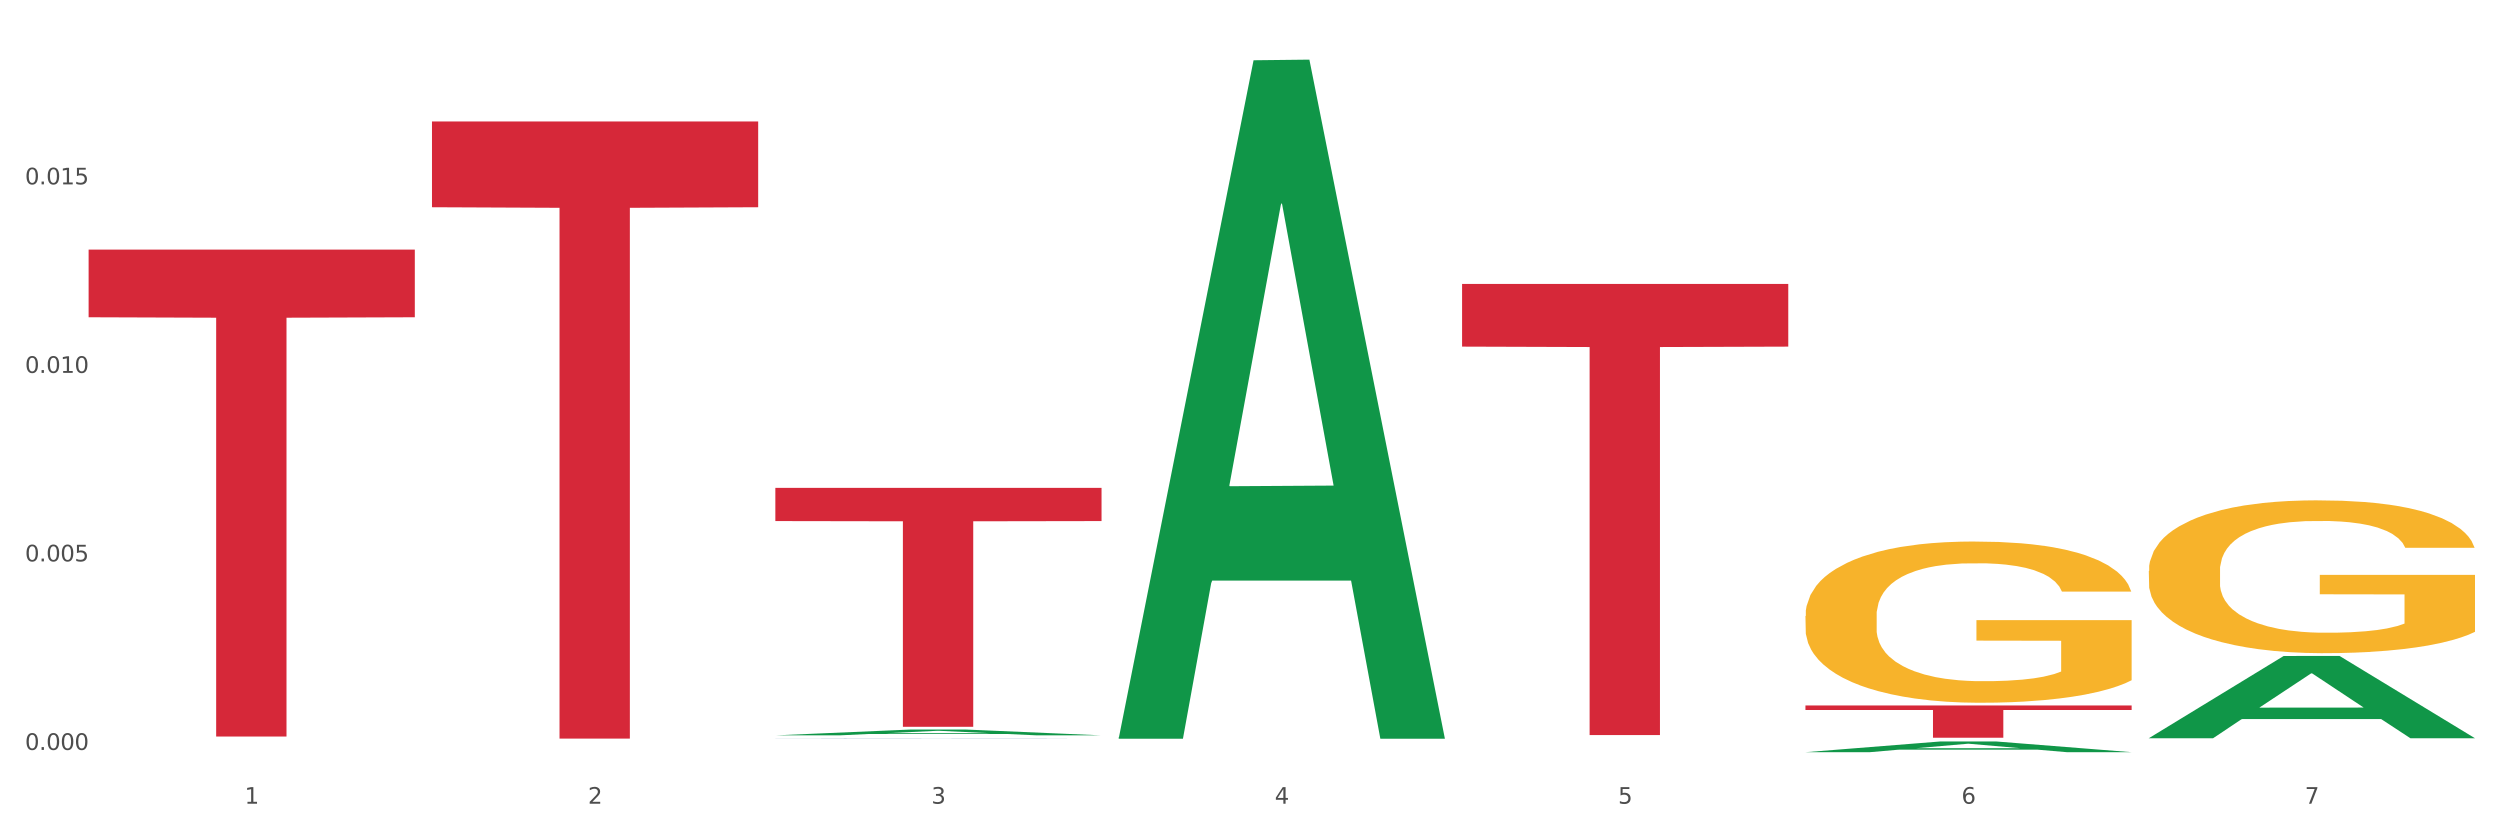<?xml version="1.0" encoding="utf-8" standalone="no"?>
<!DOCTYPE svg PUBLIC "-//W3C//DTD SVG 1.1//EN"
  "http://www.w3.org/Graphics/SVG/1.1/DTD/svg11.dtd">
<svg xmlns:xlink="http://www.w3.org/1999/xlink" width="1080pt" height="360pt" viewBox="0 0 1080 360" xmlns="http://www.w3.org/2000/svg" version="1.1">
 <rect x="0" y="0" width="1080" height="360" fill="#333333" stroke="none"/>
 <defs>
  <style type="text/css">*{stroke-linejoin: round; stroke-linecap: butt}</style>
 </defs>
 <g id="figure_1">
  <g id="patch_1">
   <path d="M 0 360 
L 1080 360 
L 1080 0 
L 0 0 
z
" style="fill: #ffffff; stroke: #ffffff; stroke-linejoin: miter"/>
  </g>
  <g id="axes_1">
   <g id="matplotlib.axis_1">
    <g id="xtick_1">
     <g id="text_1">
      <!-- 1 -->
      <g style="fill: #4d4d4d" transform="translate(105.687 347.204) scale(0.096 -0.096)">
       <defs>
        <path id="DejaVuSans-31" d="M 794 531 
L 1825 531 
L 1825 4091 
L 703 3866 
L 703 4441 
L 1819 4666 
L 2450 4666 
L 2450 531 
L 3481 531 
L 3481 0 
L 794 0 
L 794 531 
z
" transform="scale(0.016)"/>
       </defs>
       <use xlink:href="#DejaVuSans-31"/>
      </g>
     </g>
    </g>
    <g id="xtick_2">
     <g id="text_2">
      <!-- 2 -->
      <g style="fill: #4d4d4d" transform="translate(254.021 347.204) scale(0.096 -0.096)">
       <defs>
        <path id="DejaVuSans-32" d="M 1228 531 
L 3431 531 
L 3431 0 
L 469 0 
L 469 531 
Q 828 903 1448 1529 
Q 2069 2156 2228 2338 
Q 2531 2678 2651 2914 
Q 2772 3150 2772 3378 
Q 2772 3750 2511 3984 
Q 2250 4219 1831 4219 
Q 1534 4219 1204 4116 
Q 875 4013 500 3803 
L 500 4441 
Q 881 4594 1212 4672 
Q 1544 4750 1819 4750 
Q 2544 4750 2975 4387 
Q 3406 4025 3406 3419 
Q 3406 3131 3298 2873 
Q 3191 2616 2906 2266 
Q 2828 2175 2409 1742 
Q 1991 1309 1228 531 
z
" transform="scale(0.016)"/>
       </defs>
       <use xlink:href="#DejaVuSans-32"/>
      </g>
     </g>
    </g>
    <g id="xtick_3">
     <g id="text_3">
      <!-- 3 -->
      <g style="fill: #4d4d4d" transform="translate(402.354 347.204) scale(0.096 -0.096)">
       <defs>
        <path id="DejaVuSans-33" d="M 2597 2516 
Q 3050 2419 3304 2112 
Q 3559 1806 3559 1356 
Q 3559 666 3084 287 
Q 2609 -91 1734 -91 
Q 1441 -91 1130 -33 
Q 819 25 488 141 
L 488 750 
Q 750 597 1062 519 
Q 1375 441 1716 441 
Q 2309 441 2620 675 
Q 2931 909 2931 1356 
Q 2931 1769 2642 2001 
Q 2353 2234 1838 2234 
L 1294 2234 
L 1294 2753 
L 1863 2753 
Q 2328 2753 2575 2939 
Q 2822 3125 2822 3475 
Q 2822 3834 2567 4026 
Q 2313 4219 1838 4219 
Q 1578 4219 1281 4162 
Q 984 4106 628 3988 
L 628 4550 
Q 988 4650 1302 4700 
Q 1616 4750 1894 4750 
Q 2613 4750 3031 4423 
Q 3450 4097 3450 3541 
Q 3450 3153 3228 2886 
Q 3006 2619 2597 2516 
z
" transform="scale(0.016)"/>
       </defs>
       <use xlink:href="#DejaVuSans-33"/>
      </g>
     </g>
    </g>
    <g id="xtick_4">
     <g id="text_4">
      <!-- 4 -->
      <g style="fill: #4d4d4d" transform="translate(550.688 347.204) scale(0.096 -0.096)">
       <defs>
        <path id="DejaVuSans-34" d="M 2419 4116 
L 825 1625 
L 2419 1625 
L 2419 4116 
z
M 2253 4666 
L 3047 4666 
L 3047 1625 
L 3713 1625 
L 3713 1100 
L 3047 1100 
L 3047 0 
L 2419 0 
L 2419 1100 
L 313 1100 
L 313 1709 
L 2253 4666 
z
" transform="scale(0.016)"/>
       </defs>
       <use xlink:href="#DejaVuSans-34"/>
      </g>
     </g>
    </g>
    <g id="xtick_5">
     <g id="text_5">
      <!-- 5 -->
      <g style="fill: #4d4d4d" transform="translate(699.021 347.204) scale(0.096 -0.096)">
       <defs>
        <path id="DejaVuSans-35" d="M 691 4666 
L 3169 4666 
L 3169 4134 
L 1269 4134 
L 1269 2991 
Q 1406 3038 1543 3061 
Q 1681 3084 1819 3084 
Q 2600 3084 3056 2656 
Q 3513 2228 3513 1497 
Q 3513 744 3044 326 
Q 2575 -91 1722 -91 
Q 1428 -91 1123 -41 
Q 819 9 494 109 
L 494 744 
Q 775 591 1075 516 
Q 1375 441 1709 441 
Q 2250 441 2565 725 
Q 2881 1009 2881 1497 
Q 2881 1984 2565 2268 
Q 2250 2553 1709 2553 
Q 1456 2553 1204 2497 
Q 953 2441 691 2322 
L 691 4666 
z
" transform="scale(0.016)"/>
       </defs>
       <use xlink:href="#DejaVuSans-35"/>
      </g>
     </g>
    </g>
    <g id="xtick_6">
     <g id="text_6">
      <!-- 6 -->
      <g style="fill: #4d4d4d" transform="translate(847.354 347.204) scale(0.096 -0.096)">
       <defs>
        <path id="DejaVuSans-36" d="M 2113 2584 
Q 1688 2584 1439 2293 
Q 1191 2003 1191 1497 
Q 1191 994 1439 701 
Q 1688 409 2113 409 
Q 2538 409 2786 701 
Q 3034 994 3034 1497 
Q 3034 2003 2786 2293 
Q 2538 2584 2113 2584 
z
M 3366 4563 
L 3366 3988 
Q 3128 4100 2886 4159 
Q 2644 4219 2406 4219 
Q 1781 4219 1451 3797 
Q 1122 3375 1075 2522 
Q 1259 2794 1537 2939 
Q 1816 3084 2150 3084 
Q 2853 3084 3261 2657 
Q 3669 2231 3669 1497 
Q 3669 778 3244 343 
Q 2819 -91 2113 -91 
Q 1303 -91 875 529 
Q 447 1150 447 2328 
Q 447 3434 972 4092 
Q 1497 4750 2381 4750 
Q 2619 4750 2861 4703 
Q 3103 4656 3366 4563 
z
" transform="scale(0.016)"/>
       </defs>
       <use xlink:href="#DejaVuSans-36"/>
      </g>
     </g>
    </g>
    <g id="xtick_7">
     <g id="text_7">
      <!-- 7 -->
      <g style="fill: #4d4d4d" transform="translate(995.688 347.204) scale(0.096 -0.096)">
       <defs>
        <path id="DejaVuSans-37" d="M 525 4666 
L 3525 4666 
L 3525 4397 
L 1831 0 
L 1172 0 
L 2766 4134 
L 525 4134 
L 525 4666 
z
" transform="scale(0.016)"/>
       </defs>
       <use xlink:href="#DejaVuSans-37"/>
      </g>
     </g>
    </g>
    <g id="xtick_8"/>
    <g id="xtick_9"/>
    <g id="xtick_10"/>
    <g id="xtick_11"/>
    <g id="xtick_12"/>
    <g id="xtick_13"/>
   </g>
   <g id="matplotlib.axis_2">
    <g id="ytick_1">
     <g id="text_8">
      <!-- 0.000 -->
      <g style="fill: #4d4d4d" transform="translate(10.8 323.96) scale(0.096 -0.096)">
       <defs>
        <path id="DejaVuSans-30" d="M 2034 4250 
Q 1547 4250 1301 3770 
Q 1056 3291 1056 2328 
Q 1056 1369 1301 889 
Q 1547 409 2034 409 
Q 2525 409 2770 889 
Q 3016 1369 3016 2328 
Q 3016 3291 2770 3770 
Q 2525 4250 2034 4250 
z
M 2034 4750 
Q 2819 4750 3233 4129 
Q 3647 3509 3647 2328 
Q 3647 1150 3233 529 
Q 2819 -91 2034 -91 
Q 1250 -91 836 529 
Q 422 1150 422 2328 
Q 422 3509 836 4129 
Q 1250 4750 2034 4750 
z
" transform="scale(0.016)"/>
        <path id="DejaVuSans-2e" d="M 684 794 
L 1344 794 
L 1344 0 
L 684 0 
L 684 794 
z
" transform="scale(0.016)"/>
       </defs>
       <use xlink:href="#DejaVuSans-30"/>
       <use xlink:href="#DejaVuSans-2e" transform="translate(63.623 0)"/>
       <use xlink:href="#DejaVuSans-30" transform="translate(95.41 0)"/>
       <use xlink:href="#DejaVuSans-30" transform="translate(159.033 0)"/>
       <use xlink:href="#DejaVuSans-30" transform="translate(222.656 0)"/>
      </g>
     </g>
    </g>
    <g id="ytick_2">
     <g id="text_9">
      <!-- 0.005 -->
      <g style="fill: #4d4d4d" transform="translate(10.8 242.523) scale(0.096 -0.096)">
       <use xlink:href="#DejaVuSans-30"/>
       <use xlink:href="#DejaVuSans-2e" transform="translate(63.623 0)"/>
       <use xlink:href="#DejaVuSans-30" transform="translate(95.41 0)"/>
       <use xlink:href="#DejaVuSans-30" transform="translate(159.033 0)"/>
       <use xlink:href="#DejaVuSans-35" transform="translate(222.656 0)"/>
      </g>
     </g>
    </g>
    <g id="ytick_3">
     <g id="text_10">
      <!-- 0.010 -->
      <g style="fill: #4d4d4d" transform="translate(10.8 161.085) scale(0.096 -0.096)">
       <use xlink:href="#DejaVuSans-30"/>
       <use xlink:href="#DejaVuSans-2e" transform="translate(63.623 0)"/>
       <use xlink:href="#DejaVuSans-30" transform="translate(95.41 0)"/>
       <use xlink:href="#DejaVuSans-31" transform="translate(159.033 0)"/>
       <use xlink:href="#DejaVuSans-30" transform="translate(222.656 0)"/>
      </g>
     </g>
    </g>
    <g id="ytick_4">
     <g id="text_11">
      <!-- 0.015 -->
      <g style="fill: #4d4d4d" transform="translate(10.8 79.647) scale(0.096 -0.096)">
       <use xlink:href="#DejaVuSans-30"/>
       <use xlink:href="#DejaVuSans-2e" transform="translate(63.623 0)"/>
       <use xlink:href="#DejaVuSans-30" transform="translate(95.41 0)"/>
       <use xlink:href="#DejaVuSans-31" transform="translate(159.033 0)"/>
       <use xlink:href="#DejaVuSans-35" transform="translate(222.656 0)"/>
      </g>
     </g>
    </g>
    <g id="ytick_5"/>
    <g id="ytick_6"/>
    <g id="ytick_7"/>
    <g id="ytick_8"/>
   </g>
   <g id="PolyCollection_1">
    <path d="M 334.95 317.671 
L 335.095 317.669 
L 393.205 315.166 
L 417.321 315.164 
L 475.866 317.676 
L 447.974 317.676 
L 435.335 317.091 
L 375.336 317.091 
L 374.9 317.1 
L 362.697 317.676 
L 334.95 317.676 
L 334.95 317.671 
L 382.89 316.742 
L 427.78 316.74 
L 405.553 315.699 
L 405.263 315.694 
L 404.972 315.701 
L 382.745 316.74 
L 382.89 316.742 
L 334.95 317.671 
z
" clip-path="url(#p17f380b893)" style="fill: #109648"/>
    <path d="M 38.283 107.825 
L 179.2 107.825 
L 179.2 137.056 
L 123.768 137.254 
L 123.768 318.169 
L 93.381 318.169 
L 93.381 137.254 
L 38.283 137.056 
L 38.283 108.023 
L 38.283 107.825 
z
" clip-path="url(#p17f380b893)" style="fill: #d62839"/>
    <path d="M 186.616 52.476 
L 327.533 52.476 
L 327.533 89.524 
L 272.101 89.775 
L 272.101 319.074 
L 241.714 319.074 
L 241.714 89.775 
L 186.616 89.524 
L 186.616 52.726 
L 186.616 52.476 
z
" clip-path="url(#p17f380b893)" style="fill: #d62839"/>
    <path d="M 334.95 210.757 
L 475.866 210.757 
L 475.866 225.102 
L 420.435 225.199 
L 420.435 313.985 
L 390.048 313.985 
L 390.048 225.199 
L 334.95 225.102 
L 334.95 210.854 
L 334.95 210.757 
z
" clip-path="url(#p17f380b893)" style="fill: #d62839"/>
    <path d="M 631.617 122.657 
L 772.533 122.657 
L 772.533 149.74 
L 717.102 149.923 
L 717.102 317.543 
L 686.714 317.543 
L 686.714 149.923 
L 631.617 149.74 
L 631.617 122.84 
L 631.617 122.657 
z
" clip-path="url(#p17f380b893)" style="fill: #d62839"/>
    <path d="M 334.95 318.887 
L 335.116 318.887 
L 335.116 318.885 
L 335.616 318.882 
L 337.448 318.878 
L 339.78 318.874 
L 343.778 318.87 
L 345.943 318.868 
L 348.775 318.867 
L 354.605 318.863 
L 361.268 318.861 
L 365.931 318.859 
L 369.429 318.858 
L 377.258 318.857 
L 381.755 318.856 
L 386.419 318.855 
L 390.417 318.855 
L 397.08 318.855 
L 402.41 318.854 
L 408.573 318.854 
L 413.737 318.854 
L 420.566 318.855 
L 430.56 318.855 
L 434.391 318.856 
L 439.555 318.857 
L 444.885 318.858 
L 449.216 318.859 
L 454.213 318.86 
L 459.376 318.862 
L 464.373 318.865 
L 467.871 318.867 
L 470.703 318.87 
L 473.201 318.873 
L 475.034 318.876 
L 475.866 318.878 
L 445.384 318.878 
L 444.552 318.876 
L 442.886 318.873 
L 441.22 318.872 
L 439.388 318.87 
L 436.556 318.869 
L 434.058 318.867 
L 429.894 318.866 
L 426.063 318.865 
L 422.898 318.865 
L 419.067 318.865 
L 410.905 318.864 
L 405.075 318.864 
L 401.41 318.864 
L 396.913 318.865 
L 393.082 318.865 
L 388.585 318.866 
L 385.087 318.867 
L 381.589 318.868 
L 379.59 318.869 
L 376.592 318.87 
L 374.593 318.871 
L 371.928 318.873 
L 370.429 318.875 
L 367.764 318.879 
L 366.598 318.881 
L 366.098 318.883 
L 365.765 318.885 
L 365.765 318.896 
L 366.764 318.9 
L 367.597 318.902 
L 368.93 318.904 
L 371.428 318.907 
L 375.093 318.91 
L 378.924 318.912 
L 382.089 318.914 
L 385.087 318.914 
L 388.085 318.915 
L 391.75 318.916 
L 394.748 318.916 
L 399.245 318.917 
L 404.575 318.917 
L 408.739 318.917 
L 417.234 318.916 
L 421.066 318.916 
L 424.73 318.916 
L 428.728 318.915 
L 431.892 318.914 
L 433.725 318.914 
L 436.723 318.912 
L 439.055 318.911 
L 441.054 318.91 
L 442.386 318.908 
L 443.885 318.906 
L 445.051 318.904 
L 445.384 318.903 
L 475.866 318.903 
L 475.2 318.905 
L 474.034 318.907 
L 471.702 318.911 
L 469.87 318.912 
L 467.038 318.915 
L 464.04 318.916 
L 459.876 318.918 
L 456.045 318.92 
L 452.047 318.921 
L 447.716 318.922 
L 439.888 318.924 
L 437.056 318.925 
L 431.06 318.925 
L 426.396 318.926 
L 419.566 318.926 
L 412.571 318.927 
L 405.242 318.927 
L 398.745 318.926 
L 391.583 318.926 
L 387.086 318.926 
L 382.089 318.925 
L 376.259 318.924 
L 370.762 318.923 
L 365.598 318.922 
L 360.768 318.92 
L 356.27 318.918 
L 350.441 318.916 
L 346.11 318.913 
L 342.945 318.91 
L 340.78 318.908 
L 338.614 318.905 
L 337.448 318.903 
L 335.616 318.899 
L 334.95 318.895 
L 334.95 318.887 
z
" clip-path="url(#p17f380b893)" style="fill: #255c99"/>
    <path d="M 779.95 304.771 
L 920.867 304.771 
L 920.867 306.707 
L 865.435 306.72 
L 865.435 318.701 
L 835.048 318.701 
L 835.048 306.72 
L 779.95 306.707 
L 779.95 304.784 
L 779.95 304.771 
z
" clip-path="url(#p17f380b893)" style="fill: #d62839"/>
    <path d="M 928.283 246.658 
L 928.45 246.598 
L 928.45 244.427 
L 928.782 242.558 
L 930.446 238.035 
L 932.942 234.297 
L 934.772 232.307 
L 936.602 230.679 
L 938.765 229.051 
L 941.427 227.363 
L 946.251 224.89 
L 949.246 223.624 
L 952.906 222.297 
L 959.561 220.368 
L 964.386 219.283 
L 969.377 218.378 
L 977.529 217.293 
L 982.853 216.81 
L 988.51 216.448 
L 995.331 216.207 
L 1000.489 216.147 
L 1011.802 216.328 
L 1021.451 216.871 
L 1026.11 217.293 
L 1032.099 218.016 
L 1035.26 218.499 
L 1040.418 219.463 
L 1045.742 220.73 
L 1049.402 221.815 
L 1054.892 223.865 
L 1059.051 225.915 
L 1062.878 228.448 
L 1064.874 230.197 
L 1066.372 231.825 
L 1067.703 233.694 
L 1069.034 236.649 
L 1039.087 236.649 
L 1037.922 234.538 
L 1036.092 232.548 
L 1033.43 230.619 
L 1031.101 229.413 
L 1027.108 227.905 
L 1023.448 226.94 
L 1019.621 226.217 
L 1014.963 225.614 
L 1011.303 225.312 
L 1006.145 225.071 
L 995.997 225.131 
L 989.175 225.614 
L 984.517 226.217 
L 981.522 226.76 
L 978.86 227.363 
L 975.866 228.207 
L 972.372 229.473 
L 969.876 230.619 
L 967.381 232.066 
L 965.384 233.513 
L 963.554 235.201 
L 962.057 237.01 
L 960.892 238.88 
L 959.894 241.171 
L 959.062 244.97 
L 959.062 253.231 
L 959.395 255.1 
L 960.227 257.572 
L 961.225 259.441 
L 962.889 261.672 
L 964.386 263.18 
L 967.214 265.351 
L 970.375 267.16 
L 972.871 268.305 
L 975.366 269.27 
L 979.692 270.597 
L 984.517 271.682 
L 988.676 272.345 
L 994.333 272.948 
L 998.159 273.19 
L 1001.487 273.31 
L 1009.639 273.31 
L 1015.462 273.129 
L 1021.95 272.707 
L 1026.942 272.164 
L 1031.101 271.501 
L 1035.759 270.416 
L 1038.754 269.391 
L 1038.754 256.788 
L 1002.152 256.728 
L 1002.152 248.346 
L 1069.2 248.346 
L 1069.2 272.948 
L 1066.372 274.215 
L 1063.211 275.36 
L 1059.883 276.385 
L 1054.892 277.652 
L 1048.903 278.858 
L 1043.579 279.702 
L 1037.922 280.425 
L 1031.267 281.089 
L 1022.616 281.692 
L 1017.292 281.933 
L 1010.637 282.114 
L 1002.818 282.174 
L 995.997 282.053 
L 989.342 281.752 
L 982.354 281.209 
L 975.533 280.425 
L 970.375 279.641 
L 965.218 278.677 
L 959.728 277.41 
L 955.402 276.204 
L 952.074 275.119 
L 948.414 273.732 
L 944.421 271.923 
L 941.427 270.295 
L 938.765 268.607 
L 935.936 266.436 
L 933.94 264.567 
L 931.943 262.215 
L 930.779 260.467 
L 929.448 257.753 
L 928.45 253.954 
L 928.283 246.658 
z
" clip-path="url(#p17f380b893)" style="fill: #f7b32b"/>
    <path d="M 779.95 266.125 
L 780.116 266.062 
L 780.116 263.772 
L 780.449 261.8 
L 782.113 257.029 
L 784.608 253.085 
L 786.438 250.986 
L 788.268 249.268 
L 790.431 247.55 
L 793.093 245.769 
L 797.918 243.161 
L 800.913 241.825 
L 804.573 240.426 
L 811.228 238.39 
L 816.053 237.245 
L 821.044 236.291 
L 829.196 235.146 
L 834.52 234.637 
L 840.176 234.255 
L 846.998 234.001 
L 852.155 233.937 
L 863.468 234.128 
L 873.118 234.701 
L 877.776 235.146 
L 883.766 235.909 
L 886.927 236.418 
L 892.084 237.436 
L 897.408 238.772 
L 901.068 239.917 
L 906.559 242.08 
L 910.718 244.243 
L 914.544 246.914 
L 916.541 248.759 
L 918.038 250.477 
L 919.369 252.449 
L 920.7 255.566 
L 890.753 255.566 
L 889.589 253.339 
L 887.759 251.24 
L 885.097 249.204 
L 882.768 247.932 
L 878.775 246.342 
L 875.114 245.324 
L 871.288 244.561 
L 866.629 243.925 
L 862.969 243.606 
L 857.812 243.352 
L 847.663 243.416 
L 840.842 243.925 
L 836.183 244.561 
L 833.189 245.133 
L 830.527 245.769 
L 827.532 246.66 
L 824.038 247.996 
L 821.543 249.204 
L 819.047 250.731 
L 817.051 252.258 
L 815.221 254.039 
L 813.723 255.947 
L 812.559 257.919 
L 811.561 260.337 
L 810.729 264.344 
L 810.729 273.059 
L 811.061 275.031 
L 811.893 277.639 
L 812.891 279.611 
L 814.555 281.965 
L 816.053 283.555 
L 818.881 285.845 
L 822.042 287.754 
L 824.537 288.962 
L 827.033 289.98 
L 831.359 291.38 
L 836.183 292.525 
L 840.343 293.224 
L 845.999 293.86 
L 849.826 294.115 
L 853.153 294.242 
L 861.306 294.242 
L 867.129 294.051 
L 873.617 293.606 
L 878.608 293.034 
L 882.768 292.334 
L 887.426 291.189 
L 890.421 290.107 
L 890.421 276.812 
L 853.819 276.749 
L 853.819 267.907 
L 920.867 267.907 
L 920.867 293.86 
L 918.038 295.196 
L 914.877 296.405 
L 911.55 297.486 
L 906.559 298.822 
L 900.569 300.095 
L 895.245 300.985 
L 889.589 301.748 
L 882.934 302.448 
L 874.283 303.084 
L 868.959 303.339 
L 862.304 303.53 
L 854.484 303.593 
L 847.663 303.466 
L 841.008 303.148 
L 834.021 302.575 
L 827.199 301.748 
L 822.042 300.921 
L 816.884 299.904 
L 811.394 298.568 
L 807.068 297.296 
L 803.741 296.151 
L 800.081 294.687 
L 796.088 292.779 
L 793.093 291.062 
L 790.431 289.28 
L 787.603 286.99 
L 785.607 285.018 
L 783.61 282.537 
L 782.445 280.693 
L 781.115 277.83 
L 780.116 273.822 
L 779.95 266.125 
z
" clip-path="url(#p17f380b893)" style="fill: #f7b32b"/>
    <path d="M 928.283 318.863 
L 928.429 318.829 
L 986.539 283.386 
L 1010.654 283.352 
L 1069.2 318.93 
L 1041.307 318.93 
L 1028.668 310.645 
L 968.67 310.645 
L 968.234 310.779 
L 956.031 318.93 
L 928.283 318.93 
L 928.283 318.863 
L 976.224 305.701 
L 1021.114 305.667 
L 998.887 290.935 
L 998.596 290.869 
L 998.306 290.969 
L 976.079 305.667 
L 976.224 305.701 
L 928.283 318.863 
z
" clip-path="url(#p17f380b893)" style="fill: #109648"/>
    <path d="M 779.95 324.941 
L 780.095 324.936 
L 838.205 320.317 
L 862.321 320.313 
L 920.867 324.95 
L 892.974 324.95 
L 880.335 323.87 
L 820.336 323.87 
L 819.901 323.887 
L 807.697 324.95 
L 779.95 324.95 
L 779.95 324.941 
L 827.891 323.226 
L 872.781 323.221 
L 850.554 321.301 
L 850.263 321.293 
L 849.972 321.306 
L 827.745 323.221 
L 827.891 323.226 
L 779.95 324.941 
z
" clip-path="url(#p17f380b893)" style="fill: #109648"/>
    <path d="M 483.283 318.584 
L 483.428 318.308 
L 541.538 26.035 
L 565.654 25.759 
L 624.2 319.135 
L 596.307 319.135 
L 583.668 250.818 
L 523.67 250.818 
L 523.234 251.92 
L 511.031 319.135 
L 483.283 319.135 
L 483.283 318.584 
L 531.224 210.049 
L 576.114 209.773 
L 553.887 88.291 
L 553.596 87.74 
L 553.306 88.567 
L 531.079 209.773 
L 531.224 210.049 
L 483.283 318.584 
z
" clip-path="url(#p17f380b893)" style="fill: #109648"/>
   </g>
  </g>
 </g>
 <defs>
  <clipPath id="p17f380b893">
   <rect x="38.283" y="10.8" width="1030.917" height="329.109"/>
  </clipPath>
 </defs>
</svg>
